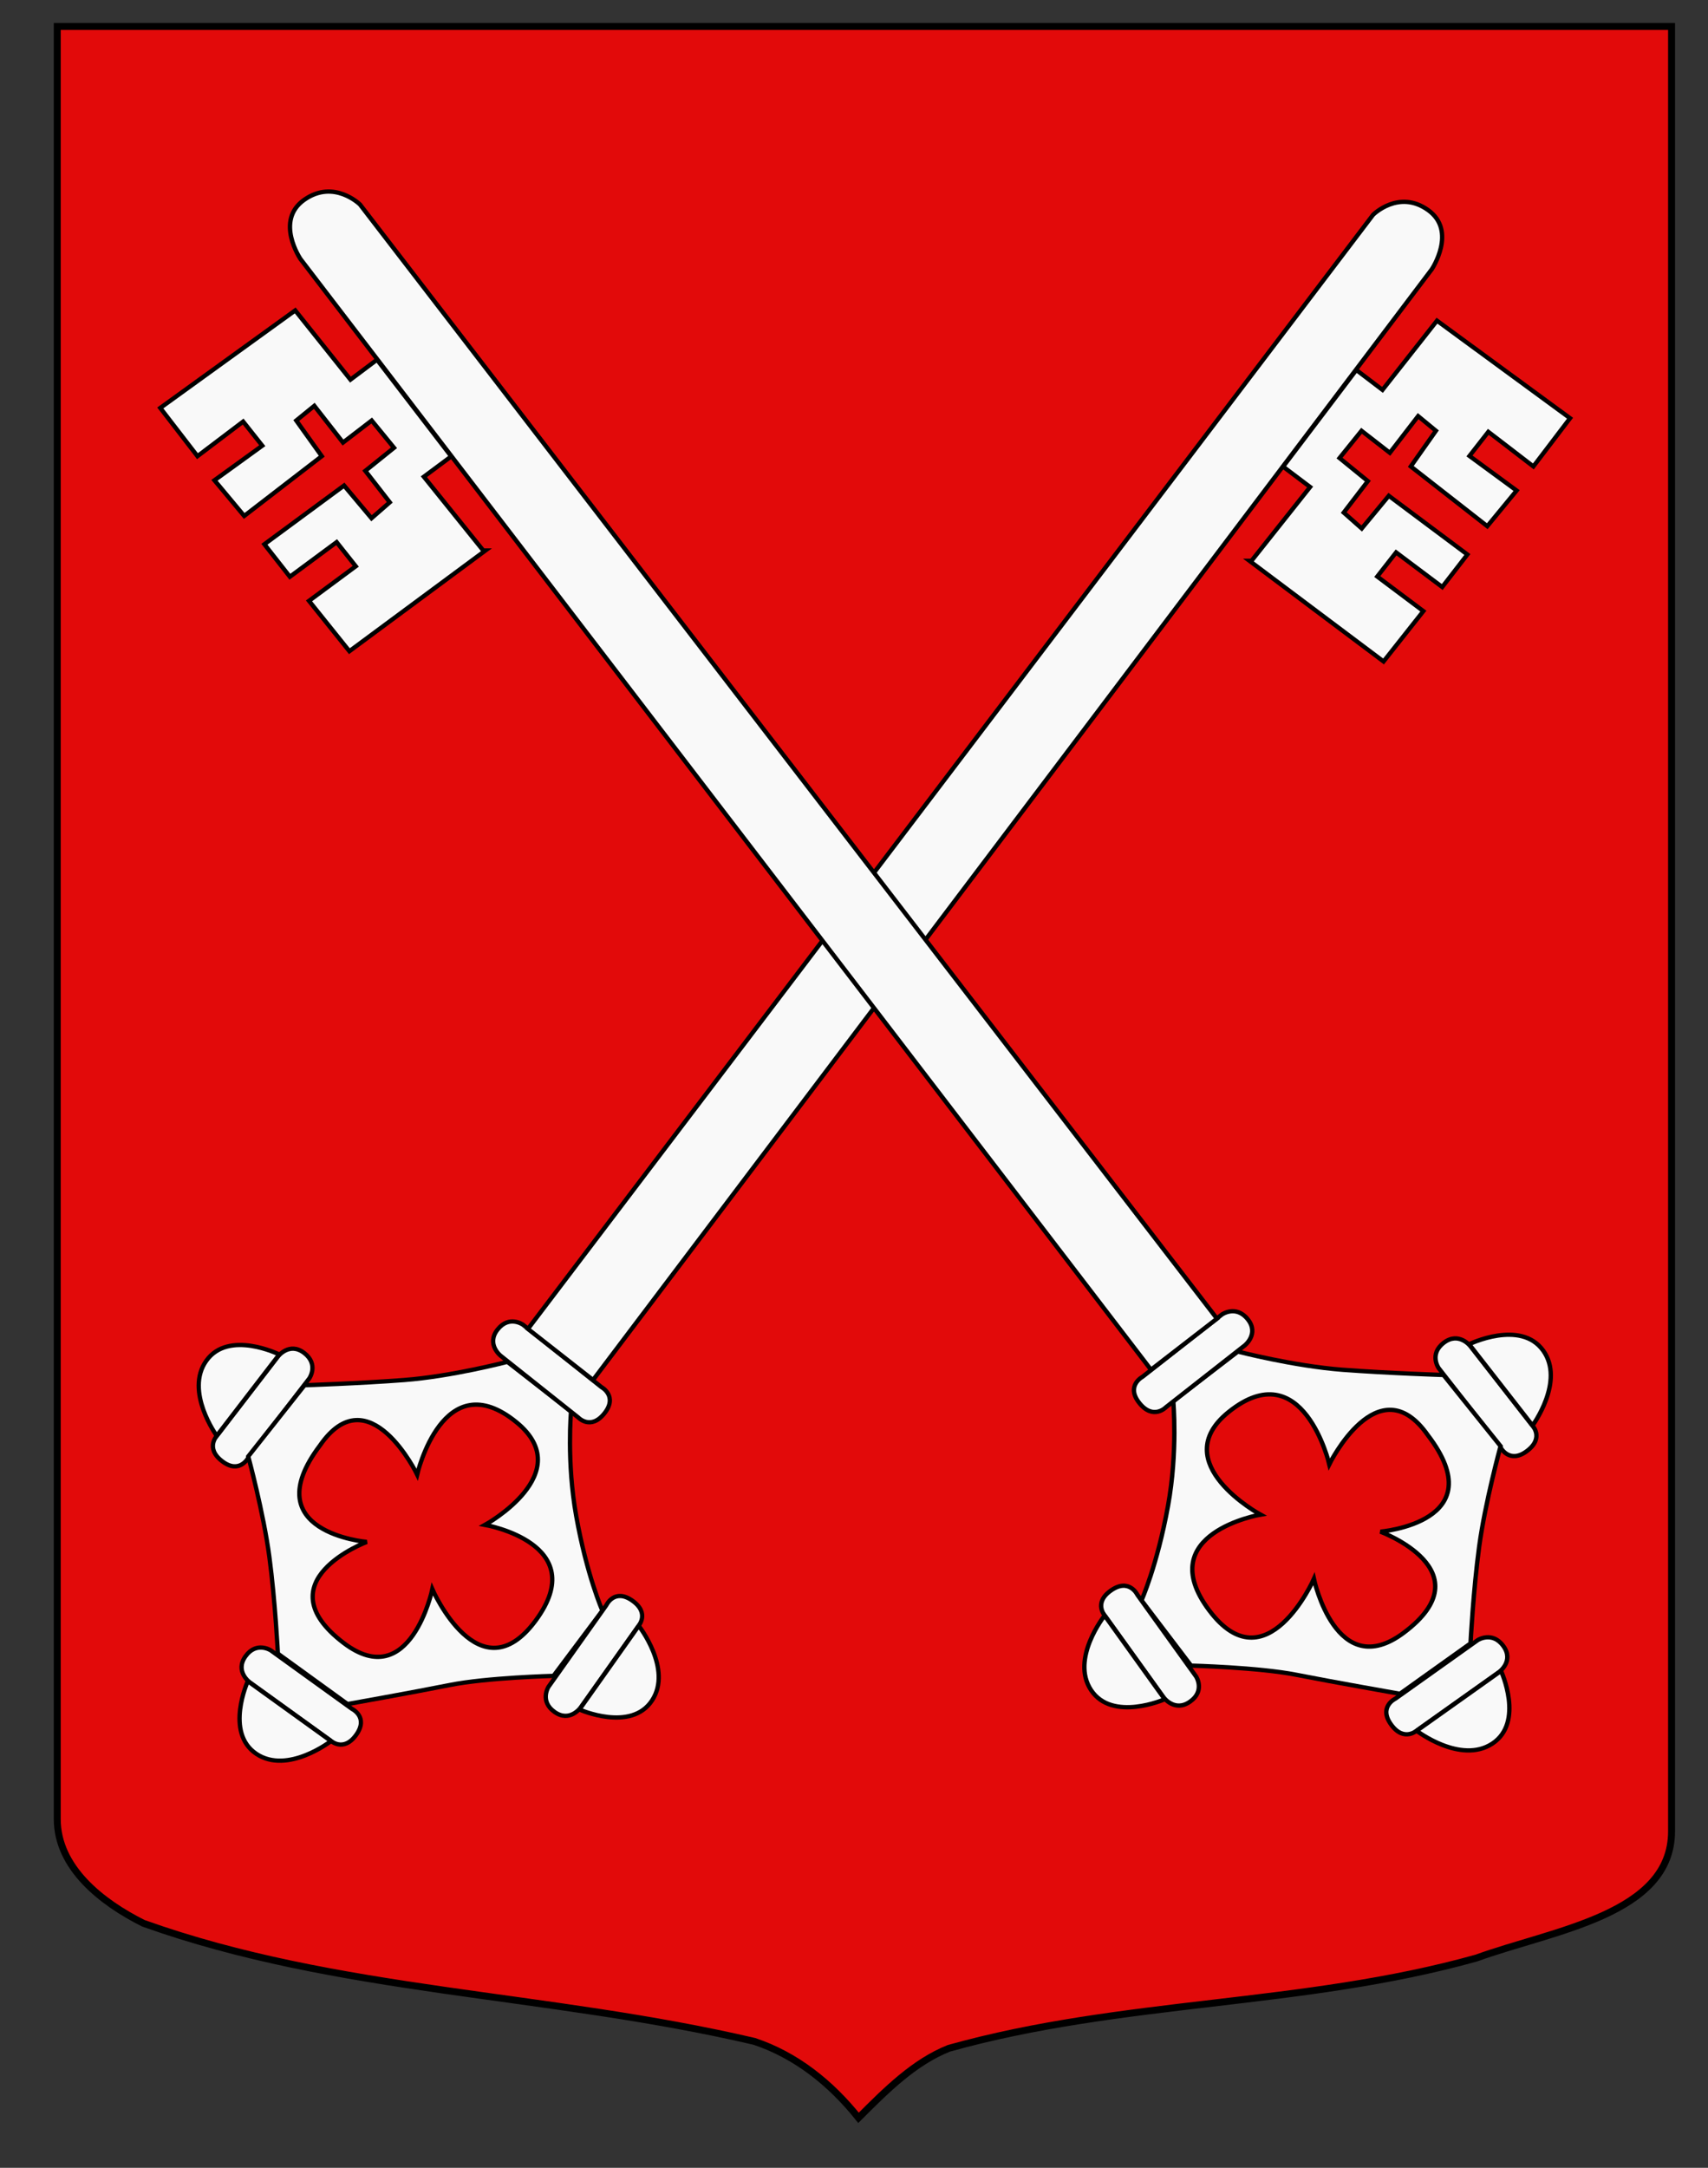 <?xml version="1.0" encoding="utf-8"?>
<!-- Generator: Adobe Illustrator 15.1.0, SVG Export Plug-In . SVG Version: 6.00 Build 0)  -->
<!DOCTYPE svg PUBLIC "-//W3C//DTD SVG 1.1//EN" "http://www.w3.org/Graphics/SVG/1.1/DTD/svg11.dtd">
<svg version="1.1" id="svg2" xmlns="http://www.w3.org/2000/svg" xmlns:xlink="http://www.w3.org/1999/xlink" x="0px" y="0px"
	 width="246px" height="312px" viewBox="177.5 174.5 246 312" enable-background="new 177.5 174.5 246 312" xml:space="preserve">
<rect x="177.5" y="174.5" width="246" height="312" fill="#333333" stroke="none"/>
<path fill="#E20A0A" stroke="#000000" d="M185.747,178.306c78,0,154.505,0,232.505,0c0,135.583,0,149.083,0,259.75
	c0,12.041-17.1,14.25-28.1,18.25c-25,7-51,6-76,13c-5,2-9,6-13,10c-4-5-9-9-15-11c-30-7-60-7-88-17c-6-3-12.406-8-12.406-15
	C185.747,412.765,185.747,314.681,185.747,178.306z"/>
<g id="Clefs">
	<g id="g7881" transform="matrix(0.619,0,0,0.619,108.325,140.765)">
		<g id="g11441" transform="translate(-69.573,-4.969)">
			<g id="g7535" transform="translate(-1.926,-376.875)">
				<g id="g7488">
					<g id="g7438" transform="translate(-37.35,83.32)">
						<path id="path1964" fill="#F9F9F9" stroke="#000000" d="M285.296,668.398l-14.094,18.301c0,0-2.999,2.923,1.069,6.055
							c4.067,3.132,6.091-0.79,6.091-0.79l14.214-18.458c0,0,2.252-3.25-1.191-5.899
							C287.947,664.956,285.296,668.398,285.296,668.398z"/>
						<path id="path1966" fill="#F9F9F9" stroke="#000000" d="M271.031,686.863c0,0-7.503-10.341-2.424-17.456
							c5.191-7.274,16.97-1.455,16.97-1.455L271.031,686.863z"/>
					</g>
					<path id="path2870" fill="#F9F9F9" stroke="#000000" d="M247.908,820.831c0,0-0.605-12.186-1.985-22.528
						c-1.38-10.346-4.91-23.328-4.91-23.328l13.102-16.549c0,0,12.58-0.404,23.157-1.211c11.15-0.853,24.026-4.231,24.026-4.231
						l14.825,11.519c0,0-1.069,11.689,1.202,24.348c2.484,13.856,6.087,21.981,6.087,21.981l-11.377,15.171
						c0,0-15.514,0.402-24.133,2.126c-8.619,1.725-23.79,4.425-23.79,4.425L247.908,820.831z"/>
					<path id="path2872" fill="#E20909" stroke="#000000" d="M257.704,772.419c11.369-16.445,22.612,6.763,22.612,6.763
						s6.028-26.114,23.124-12.137c14.48,11.839-7.334,23.85-7.334,23.85s25.002,4.338,11.792,22.233
						c-13.097,17.739-24.05-7.276-24.05-7.276s-5.128,24.286-20.627,12.506c-18.93-14.389,5.383-23.504,5.383-23.504
						S242.377,792.681,257.704,772.419z"/>
					<g id="g7442" transform="translate(-47.653,210.99)">
						<g id="g7454" transform="matrix(-3.191847e-2,-0.999,0.999,-3.191847e-2,-545.384,867.003)">
							<path id="path7444" fill="#F9F9F9" stroke="#000000" d="M223.831,842.391l-14.092,18.302c0,0-2.999,2.924,1.067,6.054
								c4.067,3.132,6.091-0.79,6.091-0.79l14.214-18.459c0,0,2.253-3.249-1.187-5.899
								C226.481,838.948,223.831,842.391,223.831,842.391z"/>
							<path id="path7446" fill="#F9F9F9" stroke="#000000" d="M209.566,860.855c0,0-7.503-10.34-2.424-17.455
								c5.191-7.273,16.97-1.455,16.97-1.455L209.566,860.855z"/>
						</g>
					</g>
					<g id="g7448" transform="matrix(-0.999,3.935049e-2,-3.935049e-2,-0.999,403.88,1610.068)">
						<path id="path7450" fill="#F9F9F9" stroke="#000000" d="M54.911,779.64l-14.093,18.303c0,0-2.998,2.923,1.068,6.056
							c4.066,3.132,6.091-0.792,6.091-0.792l14.215-18.457c0,0,2.252-3.249-1.19-5.898C57.56,776.2,54.911,779.64,54.911,779.64z"/>
						<path id="path7452" fill="#F9F9F9" stroke="#000000" d="M40.646,798.106c0,0-7.504-10.341-2.424-17.457
							c5.191-7.271,16.969-1.454,16.969-1.454L40.646,798.106z"/>
					</g>
				</g>
				<path id="path7472" fill="#F9F9F9" stroke="#000000" d="M299.733,751.565l18.085,14.371c0,0,2.878,3.042,6.072-0.976
					c3.193-4.019-0.699-6.102-0.699-6.102l-18.239-14.494c0,0-3.215-2.304-5.916,1.099
					C296.333,748.863,299.733,751.565,299.733,751.565z"/>
			</g>
			<path id="path7552" fill="#F9F9F9" stroke="#000000" d="M500.81,109.409c0,0,5.973-5.973,12.798-1.097
				c6.828,4.877,0.855,13.775,0.855,13.775L319.31,380.329l-15.146-11.874L500.81,109.409z"/>
			<path id="path7554" fill="#F9F9F9" stroke="#000000" d="M479.879,167.968l6.279,4.732l-13.63,17.161h-0.486l31.206,23.403
				l9.262-11.703l-10.726-8.043l4.387-5.609l10.729,8.047l5.85-7.558l-18.285-13.652l-6.295,7.599l-4.188-3.699l5.61-7.313
				l-6.585-5.363l5.118-6.339l6.585,5.118l6.582-8.531l4.144,3.412l-5.85,8.288l17.796,13.897l6.828-8.288l-10.972-8.045
				l4.387-5.607l10.483,8.043l8.534-11.213l-30.963-22.673l-12.678,16.09l-6.093-4.631L479.879,167.968z"/>
		</g>
		<g id="g11461" transform="matrix(-1.014,0,0,1,699.003,-9.939)">
			<g id="g11463" transform="translate(-1.926,-376.875)">
				<g id="g11465">
					<g id="g11469" transform="translate(-37.35,83.32)">
						<path id="path11471" fill="#F9F9F9" stroke="#000000" d="M281.019,670.982l-14.094,18.301c0,0-2.998,2.923,1.07,6.057
							c4.065,3.132,6.089-0.792,6.089-0.792l14.215-18.458c0,0,2.252-3.25-1.191-5.899
							C283.669,667.54,281.019,670.982,281.019,670.982z"/>
						<path id="path11473" fill="#F9F9F9" stroke="#000000" d="M266.754,689.446c0,0-7.504-10.341-2.426-17.456
							c5.193-7.272,16.97-1.452,16.97-1.452L266.754,689.446z"/>
					</g>
					<path id="path11475" fill="#F9F9F9" stroke="#000000" d="M243.631,823.415c0,0-0.606-12.186-1.987-22.528
						c-1.378-10.344-4.91-23.326-4.91-23.326l13.102-16.55c0,0,12.582-0.402,23.159-1.211c11.152-0.853,24.026-4.231,24.026-4.231
						l14.825,11.519c0,0-1.07,11.689,1.203,24.348c2.482,13.856,6.086,21.981,6.086,21.981l-11.376,15.169
						c0,0-15.515,0.404-24.135,2.129c-8.62,1.725-23.79,4.423-23.79,4.423L243.631,823.415z"/>
					<path id="path11477" fill="#E20909" stroke="#000000" d="M253.427,775.005c11.366-16.446,22.612,6.763,22.612,6.763
						s6.027-26.117,23.125-12.137c14.479,11.837-7.336,23.848-7.336,23.848s25.003,4.338,11.792,22.233
						c-13.099,17.739-24.051-7.276-24.051-7.276s-5.125,24.288-20.627,12.504c-18.93-14.385,5.386-23.503,5.386-23.503
						S238.099,795.267,253.427,775.005z"/>
					<g id="g11479" transform="translate(-47.653,210.99)">
						<g id="g11481" transform="matrix(-3.191847e-2,-0.999,0.999,-3.191847e-2,-545.384,867.003)">
							<path id="path11483" fill="#F9F9F9" stroke="#000000" d="M221.385,838.033l-14.094,18.302c0,0-2.998,2.925,1.069,6.055
								c4.066,3.132,6.091-0.789,6.091-0.789l14.214-18.46c0,0,2.252-3.248-1.189-5.897
								C224.035,834.592,221.385,838.033,221.385,838.033z"/>
							<path id="path11485" fill="#F9F9F9" stroke="#000000" d="M207.119,856.497c0,0-7.501-10.339-2.423-17.455
								c5.191-7.274,16.97-1.456,16.97-1.456L207.119,856.497z"/>
						</g>
					</g>
					<g id="g11487" transform="matrix(-0.999,3.935049e-2,-3.935049e-2,-0.999,403.88,1610.068)">
						<path id="path11489" fill="#F9F9F9" stroke="#000000" d="M59.285,777.228l-14.091,18.301c0,0-3,2.923,1.066,6.054
							c4.069,3.133,6.094-0.79,6.094-0.79l14.212-18.458c0,0,2.254-3.25-1.19-5.898C61.936,773.786,59.285,777.228,59.285,777.228z"
							/>
						<path id="path11491" fill="#F9F9F9" stroke="#000000" d="M45.02,795.691c0,0-7.501-10.34-2.425-17.454
							c5.191-7.274,16.972-1.456,16.972-1.456L45.02,795.691z"/>
					</g>
				</g>
				<path id="path11493" fill="#F9F9F9" stroke="#000000" d="M295.457,754.149l18.084,14.371c0,0,2.877,3.042,6.07-0.974
					c3.194-4.019-0.7-6.106-0.7-6.106l-18.239-14.494c0,0-3.212-2.301-5.915,1.101C292.055,751.447,295.457,754.149,295.457,754.149
					z"/>
			</g>
			<path id="path11495" fill="#F9F9F9" stroke="#000000" d="M496.532,111.993c0,0,5.972-5.973,12.8-1.097
				c6.824,4.876,0.852,13.775,0.852,13.775L315.032,382.913l-15.145-11.874L496.532,111.993z"/>
			<path id="path11497" fill="#F9F9F9" stroke="#000000" d="M475.6,170.552l6.28,4.734l-13.629,17.158h-0.487l31.206,23.405
				l9.264-11.702l-10.727-8.045l4.389-5.607l10.726,8.045l5.85-7.558l-18.283-13.652l-6.297,7.599l-4.186-3.698l5.607-7.315
				l-6.583-5.363l5.12-6.339l6.583,5.12l6.582-8.534l4.145,3.414l-5.853,8.289l17.797,13.897l6.826-8.289l-10.97-8.045l4.388-5.607
				l10.483,8.045l8.532-11.214l-30.961-22.672l-12.677,16.088l-6.094-4.631L475.6,170.552z"/>
		</g>
	</g>
</g>
</svg>
